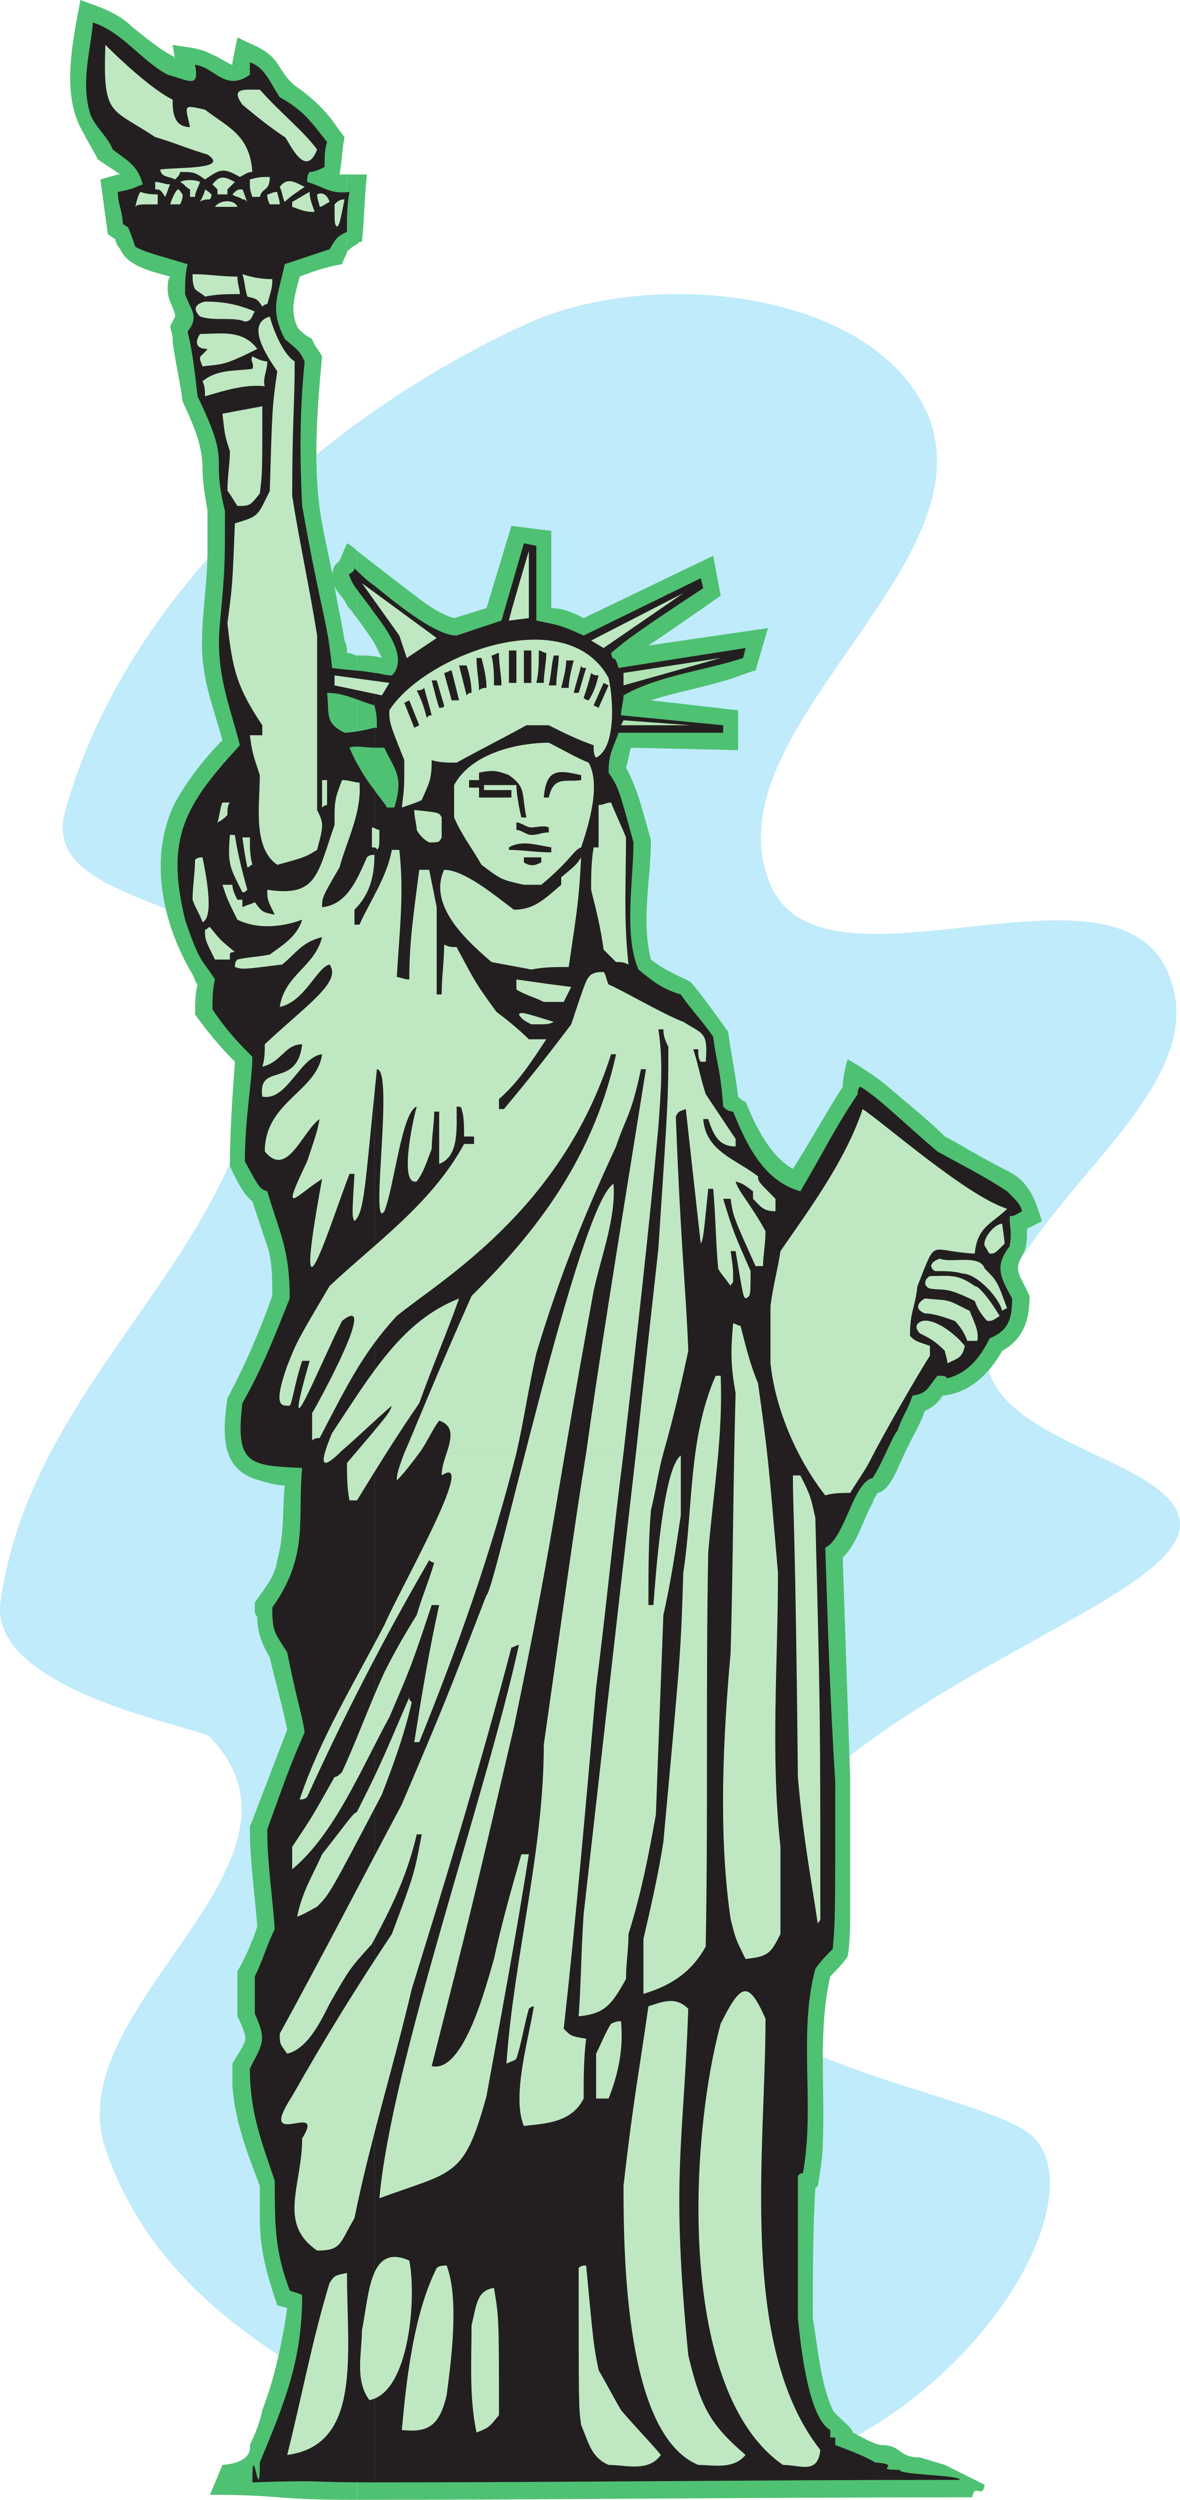 <svg xmlns="http://www.w3.org/2000/svg" width="355.265" height="752.25"><path fill="#bfebfb" fill-rule="evenodd" d="M158.472 97.5c-60.75 27.75-120.75 81.75-138.75 146.25-9 30.75 57.75 24.75 59.25 57 3 72.75-68.25 108.75-78.75 180.75-4.5 27.75 60.75 38.25 63 41.25 36.75 38.25-45.75 81-31.5 123.75 15 44.25 54.75 66 96.75 87 122.25 60.75 210.75-64.5 182.25-90.75-15.75-14.25-112.5-24-95.25-66 33.75-79.5 184.5-100.5 126.75-132.75-17.25-9.75-46.5-18-45-37.5 2.25-42 72-76.5 54-114.75-17.25-36.75-103.5 11.25-119.25-25.5-19.5-45.75 66.75-96 47.25-141.75-16.5-37.5-83.25-44.25-120.75-27"/><path fill="#4fc172" fill-rule="evenodd" d="M107.472 197.25v555c62.25 0 123.75-.75 185.25-.75.75-4.5 3 .75 3.75-3.75l-12-6-7.5-2.25c-6.75 0-5.25-3.75-12-3.75-3-.75-5.25-2.25-8.25-3.75 0-1.5-4.5-4.5-6-6.75-3.75-8.25-4.5-18.75-6-27.75 0-13.5 0-26.25.75-39l.75-.75c.75-4.5 1.5-9 1.5-12.75.75-16.5-1.5-33.75 2.25-50.25 1.5-1.5 3.75-3.75 5.25-6 .75-4.5.75-9.75.75-15V535.5c-.75-21.75-1.5-45-2.25-66.75 4.5-4.5 6-11.25 9-16.5 0-.75 1.5-3 1.5-3 3.75-.75 6-7.5 7.5-10.5 2.25-5.25 5.25-9.75 6.75-14.25 2.25-.75 4.5-3 5.25-4.5 8.25-.75 14.25-6.75 18-13.5 6.75-3.75 8.25-9.75 8.25-16.5-3-6.75-5.25-7.5-1.5-13.5.75-2.25.75-4.5.75-6.75l4.5-2.25c-1.5-4.5-2.25-7.5-5.25-11.25-2.25-3-6.75-4.5-10.5-6.75-4.5-2.25-9-5.25-13.5-7.5-5.25-5.25-12-10.5-18-15.75-3.75-3-7.5-5.25-11.25-7.5-.75 2.25-1.5 6-1.5 8.25-5.25 8.25-9.75 16.5-15 24.75-6.75-3.75-11.25-12.75-14.25-20.25-.75 0-1.5-.75-2.25-1.5-.75-6.75-2.25-13.5-3-19.5-3.75-5.25-7.5-10.5-11.25-15-4.5-2.25-8.25-3.75-12-6.75-3-12 0-24 0-36-2.25-7.5-3.75-15-7.5-21.75.75-2.25.75-3.75 1.5-6l32.25.75v-12l-26.25-3c6.75-2.25 15-3.75 22.5-6 3-.75 6-2.25 9-3l3.75-12.75-36 5.25c6.75-4.5 14.25-9.75 21.75-15l-2.25-12-39 18.75c-3-1.5-6-3-9.75-3v-23.25l-12-1.5-7.5 24.75-9.75 3c-3-.75-6.75-3-9.75-5.25-6-4.5-12.75-9.75-19.5-15V186c2.25 3 3.75 5.25 5.25 7.5l2.25 4.5c-2.25-.75-5.25-.75-7.5-.75m0-144.75v21c.75-.75.75-.75 1.5-.75.75-6.75.75-13.5 1.5-20.25h-3m0 21v-21h-3v23.25c.75-.75 1.5-1.5 3-2.25"/><path fill="#4fc172" fill-rule="evenodd" d="M107.472 186v-20.25c-.75-.75-1.5-1.5-3-2.25v18.75c1.5 1.5 2.25 3 3 3.75m0 566.25v-555c-.75 0-1.5-.75-3-.75v18.75h1.5-1.5v537h3m-3-676.5V52.5h-2.25c.75-3.75.75-7.5 1.5-11.25l-2.25-3c-3-4.5-6.75-8.25-12-12-2.25-1.5-3.75-3.75-5.25-6-3-5.25-6.75-6-12.75-9l-1.5 7.5v.75c-.75 0-5.25-3-6-3-3.75-2.25-8.25-2.25-12-3l.75 4.5v-.75c-4.5-2.25-9-6-12.75-9-4.5-4.5-9.75-6-15.75-8.25-2.25 12-6 28.5.75 39.75 1.5 3 3 5.25 4.5 8.25l6.75 4.5h-.75l-5.25 1.5c.75 5.25 1.5 11.25 2.25 16.5l2.25 1.5c0 .75.75 2.25 1.5 3 2.25 5.25 9.75 6.75 15 8.25-.75.75-.75 3-.75 3.75 0 3.75 2.25 6 2.25 8.25l-1.5 3 .75 3v1.5c.75 6 2.25 12 3 18 3 6.75 6 12.75 6 20.25 0 3.75.75 8.25 1.5 12.75v12c0 11.25-2.25 21.75-1.5 32.25.75 9 3.75 16.5 6 24.75-5.25 5.25-10.5 12-14.25 18.75-8.25 16.5-3.75 36.75 5.25 51.75.75 1.5.75 2.25 1.5 3-.75 3-.75 6-.75 9 3.75 5.25 7.5 9.75 12 14.25-.75 10.5-1.5 21-1.5 31.5 1.5 3 3.75 8.25 6.75 10.5l4.5 13.5c1.5 4.5 1.5 9.75 1.5 15-3.75 10.5-8.25 21-13.5 30.75-1.5 10.5-2.25 21.75 9.75 24.75 2.25.75 5.25 1.5 7.5 1.5-.75 7.5 0 14.25-2.25 22.5-.75 5.25-3.75 8.25-6.75 12.75v3l.75 1.5c0 4.5 1.5 8.25 3.75 12 1.5 6.75 3.75 14.25 5.25 21.75l-11.25 29.25c0 10.5 1.5 20.25 2.25 30-1.5 4.5-3.75 9.75-6 13.5v13.5c.75 1.5 3 6 2.25 7.5-.75 2.25-3 5.25-3.75 6.75v6.75c.75 10.5 4.5 20.25 8.25 30v9.75c0 9.75 2.25 17.25 5.25 26.25l3 .75c-1.5 10.5-3.75 21-7.5 30.75-.75 3.75-2.25 7.5-3.75 10.5 0 0 1.5 5.25-8.25 6l-3.75 9c21.75 0 19.5 1.5 41.25 1.5v-537l-.75-.75.75.75V196.5c0-.75 0-2.25-.75-3.75-.75-5.25-2.25-11.25-3-16.5.75 2.25 3 3.75 3.75 6V163.5l-2.25 5.25-1.5 1.5-.75 2.25c-.75-4.5-2.25-10.5-3-15-3-15.75-1.5-34.5 0-50.25-.75-1.5-2.25-3-3-5.25-1.5-.75-3.75-2.25-4.5-3.75-2.25-5.25-.75-9 .75-15 3.75-1.5 8.25-3 12.75-3.75.75-2.25 1.5-3 1.5-3.75"/><path fill="#231f20" fill-rule="evenodd" d="M112.722 237.75V747c58.5 0 117-.75 176.25-.75 0-1.5-18.75-1.5-18-3-9 0 1.5-1.5-7.5-2.25-3.75-2.25-8.25-3.75-12-5.25v-2.25h-1.5v-2.25c-6.75-3.75-9-26.25-9.75-33.75v-42.75c.75-.75.75-.75 1.5-.75 3.75-20.25-1.5-42 3.75-61.5 1.5-2.25 3-3.75 5.25-6 .75-9 .75-9 .75-50.25-1.5-23.25-2.25-47.25-3-70.5 6-3 8.25-19.5 14.25-21 3-4.5 6-12.75 7.5-14.25 1.5-4.5 3-6 4.5-10.5 4.5-.75 4.5-2.25 7.5-6 2.25 0 2.25 0 3 .75 6-1.5 9.75-6 12.75-12 5.25-2.25 6.75-5.25 6.75-12-3.75-6.75-5.25-9.75-.75-15.75.75-4.5 0-5.25 0-9 1.5 0 2.25-.75 3.75-1.5-.75-2.25-.75-2.25-4.5-6-6.75-4.5-14.25-8.25-21-12-9.75-8.25-18-16.5-23.25-19.5-.75.75-.75 1.5-.75 2.25-7.5 11.25-9.75 16.5-17.25 29.25-10.5-3-15.75-12.75-20.25-24-1.5 0-2.25-.75-3-1.5-.75-11.25-2.25-14.25-3-21-3-4.5-6.75-8.25-9.75-12.75-5.25-1.5-8.25-3.75-12.75-7.5-4.5-10.5-1.5-27-1.5-38.25-4.5-16.5-4.5-16.5-7.5-21 0-6 1.5-7.5 3-12h31.5v-2.25l-30.75-3c0-2.25.75-3.75.75-6 10.5-6 24.75-7.5 36-11.25l.75-3-38.25 6c-1.5-5.25-1.5-.75-2.25-4.5 3.75-3 3.75-3.75 27.75-19.5l-.75-3-35.25 17.25c-6.75-3-6.75-3-14.25-4.5v-22.5l-3.75-.75-6.75 23.25-13.5 4.5c-6 0-16.5-8.25-24.75-15v8.25c5.25 6.75 9.75 14.25 5.25 18.75-2.25 0-3.75-.75-5.25-.75v9.75c.75 3 .75 3.75.75 6.75h-.75v6h3c3 6.75 6 8.25 3 18h-2.25c-.75-1.5-2.25-3-3.75-5.25"/><path fill="#231f20" fill-rule="evenodd" d="M112.722 184.5v-8.25c-2.25-1.5-4.5-3.75-6-5.25 0 1.5-2.25 1.5-1.5 2.25.75 3 4.5 6.75 7.5 11.25"/><path fill="#231f20" fill-rule="evenodd" d="M112.722 212.25v-9.75c-3.75-.75-7.5-.75-12.75-1.5-1.5-15-3-15-9-48.75-.75-15-.75-28.5.75-43.5-1.5-3-1.5-3-6-6.75-4.5-9-2.25-12 0-22.5l13.5-4.5c2.25-3.75 2.25-3.75 5.25-5.25 0-4.5 0-8.25.75-12-6 .75-7.5-1.5-12.75-3 0-.75 0-2.25.75-3 1.5 0 3-.75 4.5-1.5 0-3 0-5.25.75-7.5-5.25-6.75-7.5-9.75-14.25-13.5-3-4.5-4.5-9-9-10.5v3.75c-7.5 5.25-10.5-2.25-16.5-3 1.5 7.5-2.25 4.5-8.25 3-8.25-4.5-13.5-12.75-22.5-15.75-.75 9-3.75 18-.75 27.75 1.5 3.75 5.25 6.75 6.75 10.5 3.75 3 7.5 4.5 9 10.5-2.25.75-3 1.5-7.5 2.25 0 3.75 1.5 6 1.5 9.75.75 0 .75.75 1.5.75.75 1.5 1.5 3.75 2.25 6 3 1.5 3 1.5 15.75 5.25-.75 3-.75 6-.75 9 1.5 4.5 4.5 6.75.75 11.25 1.5 6 2.25 12.75 3 19.5 10.5 21.75 3.75 16.5 8.25 34.5 0 17.25 0 17.25-1.5 33.75-1.5 15 3 24.75 6 36.75-16.5 18-22.5 27.75-16.5 52.5 4.5 13.5 5.25 12 9 18-.75 3-.75 6-.75 9 4.5 6.75 8.25 10.5 12 14.25 0 6.75-2.25 18.75-2.25 31.5 4.5 8.25 4.5 8.25 6.75 9 3.75 12.75 6.75 17.25 6.75 32.25-4.5 11.25-8.25 21-14.25 31.5-2.25 18.75 2.25 18.75 18 19.5-1.5 15 2.25 26.25-9 42 0 7.5.75 7.5 4.5 13.5 3 15 4.5 18.75 5.25 24-4.5 10.5-4.5 10.5-11.25 29.25 0 10.5 1.5 19.5 2.25 30-2.25 4.5-3.75 9.75-6 14.25V606c3.75 8.25 2.25 9-1.5 16.5 0 13.5 3.75 22.5 7.5 33.75 0 13.5 0 21 4.5 33 1.5.75 3 .75 3.75 1.5 0 19.5-5.25 32.25-12.75 50.25 0 0 2.25 0 0 0 0 15-2.25-9-2.25 6 23.25-.75 14.25 0 36.75 0V237.75c-3-3.75-6-9-7.5-12.75 1.5-.75 5.25 0 7.5 0v-6c-3 .75-6.75 1.5-9 1.5-6-3-4.5-5.25-5.25-12 5.25 0 9 2.25 14.25 3.75"/><path fill="#bfe8c2" fill-rule="evenodd" d="M183.222 741.75c-5.25-2.25-6-6.75-8.25-12-.75-5.25-.75-5.25-.75-47.25.75-.75 1.5-.75 2.25-.75 2.25 24 2.25 24 3.75 31.5 2.25 3.75 4.5 8.25 6.75 12 3.75 4.5 8.25 9 12 13.5-3.75 5.25-10.5 3-15.75 3m27 0c-21.75-9-22.5-61.5-22.5-84 3-26.25 4.5-33 7.5-54 4.5-1.5 8.25-3 12 .75-1.5 42-5.25 50.25 0 104.25 3.75 15.75 6.75 21 17.25 30-3.75 4.5-9.75 3-14.25 3"/><path fill="#bfe8c2" fill-rule="evenodd" d="M235.722 741.75c-31.5-21.75-28.5-96.75-18.75-132.75 6-12 8.25-13.5 13.5-1.5 0 39.75-8.25 98.25 16.5 129.75-.75 7.5-6 4.5-11.25 4.5m-149.25-3c4.5-18 7.5-34.5 12.75-51.75 1.5-2.25 1.5-2.25 5.25-3 0 24.75 4.5 51.75-18 54.75m34.5-7.5c1.5-16.5 3.75-35.25 10.5-48.75.75-.75 2.25-.75 3-.75 3.75 9.75 1.5 27.75 0 39-2.25 9.75-6 11.25-13.5 10.5m22.5.75c-2.25-10.5-1.5-21.75-1.5-32.25 1.5-6 1.5-10.5 6.75-11.25 1.5 9 1.5 9 1.5 38.25-3 3.75-3 3.75-6.75 5.25"/><path fill="#bfe8c2" fill-rule="evenodd" d="M111.222 722.25c-4.5-6-2.25-14.25-2.25-21 2.25-11.25 2.25-26.25 14.25-21 2.25 11.25 0 39.75-12 42m-15.75-45c-12-8.25-4.5-19.5-4.5-33.75 7.5-12-14.25 4.5-3-12.75 9.75-17.25 19.5-33 30-48.75 6.75-18 6.75-18 9-30h-1.5c-3 12.75-7.5 21.75-13.5 33-6.75 7.5-6.75 7.5-12.75 18-3 6-6.75 13.5-12.75 15-2.25-3-2.25-3-2.25-6 12.75-23.25 24.75-46.5 36.75-69 12.75-30 12.75-30 25.5-63 2.25 0 27.75-117.75 38.25-123.75.75 10.5-3.75 21.75-6 32.25-12.75 69.75-11.25 69.75-24 131.25-12.75 54.75-12.75 54.75-24.75 102 9.75 2.25 16.5-24.75 18.75-32.25 2.25-10.5 5.25-21 8.25-31.5h2.25c-3.75 24-8.25 48-12.75 72.75-6.75 24.75-9.75 22.5-32.25 30.75 3.75-41.25 32.25-121.5 42-166.5-.75 0-1.5.75-2.25.75-9 34.5-19.5 69-30 102.75-5.25 22.5-12.75 46.5-17.25 69-4.5 7.5-3.75 9.75-11.25 9.75"/><path fill="#bfe8c2" fill-rule="evenodd" d="M121.722 437.25c3-6.75 8.25-20.25 20.25-47.25 15.75-15.75 36-38.25 43.5-72.75h-1.5c-15 47.25-51.75 68.25-64.5 78.75-10.5 11.25-15.75 22.5-23.25 36.75-.75 0-1.5 0-2.25.75v-8.25c2.25-3.75 20.25-36.75 9-27.75-7.5 15-18.75 43.5-9.75 12h-2.25c-2.25 6.75-3 12.75-3.75 13.5-2.25 0-5.25.75-.75-12 3-7.5 3-7.5 12.75-24 13.5-12.75 30.75-24.75 40.5-42.75h3V342h-3c0-3 0-6-.75-8.25 0-.75-.75-.75-1.5-.75 0 6.75.75 15-5.25 17.25V334.5h-1.5c0 3.75-.75 7.5-.75 11.25-1.5 3.75-2.25 6.75-4.5 9.75-5.25 1.5-1.5-17.25 0-22.5-4.5 1.5-6.75 24-9.75 31.5-4.5 6.75 3-42.75-2.25-42.75-3.75 36.75-3.75 42.75-6.75 45.75-.75-1.5-.75-1.5 0-14.25h-1.5c-5.25 13.5-18 54.75-8.25 1.5-8.25 5.25-12.75 12-4.5-5.25 3-9 3-9 3.75-12.75-5.25 3.75-9.75 18-16.5 9.75 0-15 15.75-18 17.25-29.25-6.75.75-10.5 14.25-18 12.75-1.5-10.5 10.5-2.25 12-15.75-5.25 0-6 5.25-12 6.75.75-2.25.75-4.5.75-6.75 12.75-12 23.25-18.75 19.5-24-3.75.75-7.5 11.25-15 12.75 1.5-9.75 10.5-12 12.75-21-6 1.5-7.5 4.5-12 8.25-12 1.5-12 1.5-14.25.75 0-.75 0-1.5.75-2.25 3-.75 6-.75 9.75-1.5 3-2.25 8.25-5.25 9.75-10.5-6 2.25-13.5 3-19.5 0-3-6-3-6-4.5-10.5h3c0 1.5.75 3 1.5 4.5h1.5V273c1.5-.75 2.25-.75 3.75-1.5 2.25 3 2.25 3 6 3.75-2.25-4.5-2.25-4.5-2.25-7.5 15 2.25 15-4.5 20.25-19.5 0-7.5 0-7.5 2.25-13.5 2.25 0 3.75.75 5.25.75.75 9-3.75 17.25-6 25.5-5.25 9-5.25 9-5.25 12 7.5-.75 10.5-8.25 13.5-15 .75-.75 1.5-.75 2.25-.75 0 6.75-1.5 12-6 16.5v4.5h1.5c3-6.75 8.25-14.25 9.75-22.5h2.25c1.5 13.5 0 24.75-.75 38.25.75 0 2.25.75 3.75.75 0-12 1.5-21 3-33h3l2.25 11.25v26.25h1.5c0-5.25.75-9.75.75-15 1.5.75 2.25.75 3.75.75 6 11.25 6 11.25 12 19.5 3 2.25 6.75 5.25 9.75 8.25h5.25c-4.5 6.75-8.25 12.75-14.25 18v3h1.5c7.5-9 13.5-16.5 20.25-25.5 4.5-13.5 4.5-13.5 6-15 1.5-.75 2.25-.75 3.75-.75.75.75.75 2.25 1.5 3.75 3.75 1.5 16.5 9 22.5 11.25 6 3.75 7.5 3 6.75 12h-1.5c-.75-.75-.75-2.25-.75-3.75h-1.5c1.5 4.5 2.25 9 3.75 13.5l9 13.5V345c-5.25 0-6.75-3.75-8.25-8.25h-1.5c.75 9.75 9.75 12 16.5 17.25 0 1.5 0 1.5 5.25 6.75v3.75c-3.75 0-4.5-1.5-6.75-3.75v-2.25c-3-2.25-3-2.25-5.25-3 .75 3 4.5 6.75 9 15 0 3.75-.75 7.5-.75 10.5h-2.25c-6.75-15-6.75-15-7.5-20.25h-2.25c3 9.75 3 9.75 8.25 21.75 0 7.5 0 7.5-1.5 8.25-.75-.75-.75-.75-3-14.25h-1.5c.75 5.25.75 5.25.75 9 0 .75-.75.75-.75 1.5-1.5-2.25-3-3.75-3.75-5.25-.75-8.25-.75-15.75-1.5-24h-1.5c-1.5 15-1.5 15-2.25 16.5l-4.5-40.5c-2.25.75-2.25.75-3 2.25 1.5 39.75 3 51 3.75 70.5-2.25 10.5-4.5 20.25-7.5 30.75h-8.25c2.25-21 4.5-41.25 6.75-61.5 3-45.75 3-45.75 3-60.75-.75-1.5-1.5-3-1.5-5.25h-1.5c1.5 9.75.75 18.75 0 29.25-3 33-6.75 65.25-10.5 98.25h-11.25c3.75-27 8.25-54.75 18-115.5h-1.5c-3 14.25-4.5 14.25-7.5 23.25-9.75 21-17.25 39.75-24 62.25-2.25 9.75-3.75 20.25-6 30h-21c1.5-4.5 2.25-8.25-2.25-9.75-2.25 3-3.75 6.75-6 9.75h-4.5m4.5 0c-2.25 3-4.5 6-6.75 8.25 0-1.5 0-2.25 2.25-8.25h4.5"/><path fill="#bfe8c2" fill-rule="evenodd" d="M155.472 437.25c-7.5 30-18 59.25-29.25 87h-1.5c2.25-14.25 4.5-27.75 7.5-41.25h-2.25c-6 18-6 18-12.75 33.75-8.25 15-16.5 35.25-29.25 45.75v-6.75c6-9 6-9 12.75-21 .75 0 1.5-.75 2.25-1.5 4.5-9.75 8.25-20.25 12.75-30 3-6 6-11.25 9.75-17.25 1.5-5.25 3.75-10.5 5.25-15.75-.75 0-1.5-.75-1.5-.75-13.5 23.25-25.5 46.5-36.75 71.25-.75.75-1.5.75-2.25.75 6-18 16.5-35.25 25.5-52.5 4.5-10.5 28.5-52.5 17.25-45 0-2.25.75-4.5 1.5-6.75h21m32.25 0c-3 23.25-5.25 47.25-8.25 70.5-3 34.5-6 69-9.75 102.75 2.25 2.25 2.25 2.25 6.75 3-.75 6-.75 12-.75 18-3.75 7.5-12 7.5-18 8.25-3.75-9 1.5-26.25 3-36-.75 0-1.5.75-1.5.75-1.5 5.25-2.25 10.5-3.75 15-.75.75-1.5.75-3 1.5 2.25-32.25 11.25-63.75 11.25-96 6-42 9-64.5 12.75-87.75h11.25"/><path fill="#bfe8c2" fill-rule="evenodd" d="M199.722 437.25c-1.5 5.25-2.25 11.25-3.75 17.25-.75 9-.75 18.75-.75 28.5h1.5c.75-9.75 3-41.25 8.25-45v18c-1.5 9.75-3 20.25-5.25 30-.75 19.5-1.5 39.75-2.25 60-2.25 12.75-4.5 24-8.25 36 0 4.5-.75 9-.75 13.5-4.5 8.25-6.75 10.5-14.25 11.25.75-10.5.75-20.25 1.5-30.75 5.25-46.5 10.5-93 15.75-138.75h8.25m-20.25 194.25V618c1.5-3 3-6.75 4.5-9 1.5-.75 2.25-.75 3-.75.75 8.25-.75 15.75-3.75 23.25h-3.75m14.25-31.5v-16.5c2.25-9.75 4.5-19.5 6-29.25 5.25-57 5.25-57 6-81 3-19.5 1.5-40.5 9.75-59.25h1.5c.75 18-2.25 35.25-3.75 53.25-.75 39.75 0 78.75-.75 118.5-4.5 8.25-11.25 12-18.75 14.25m30.75-10.5c-3-6-3-6-4.5-12-3.75-25.5-2.25-54.75 0-80.25.75-26.25.75-51.75 1.5-78-1.5-8.25-1.5-12.75-.75-21 .75 0 1.5.75 2.25.75 1.5 6 3 12 5.25 17.25 3 21.75 3 21.75 6 57 0 27.75-2.25 54.75.75 82.5V582c-3 6-3.75 6.75-10.5 7.5m21.75-10.5c-1.5-10.5-4.5-26.25-6-44.25-.75-75.75-1.5-79.5-1.5-90.75h2.25c3 6 3 6 4.5 12.75 1.5 58.5 1.5 58.5 1.5 120.75 0 .75-.75.75-.75 1.5m-156.75-2.25c1.5-7.5 4.5-12 7.5-18.75 8.25-10.5 9-12 10.5-12.75 6.75-13.5 6.75-13.5 15.75-34.5 0 .75 0 .75.75 1.5-2.25 9.75-5.25 18-9 27.75-15.75 30-15.75 30-19.5 33.75-1.5.75-3.75 2.25-6 3m66-85.5c0-2.25 0-3.75.75-5.25h1.5c-.75 1.5-.75 3-.75 5.25h-1.5m-50.25-39.75c-.75-3.75-.75-7.5-.75-11.25 12.75-15 12.75-15 13.5-17.25-5.25 4.5-9.75 9-15 13.5-6.75 6.75-6.75 3.75-3-5.25 12-18 21-33.75 38.25-40.5-3.75 10.5-8.25 21-12 31.5-6.75 9.75-12.75 19.5-18.75 29.25h-2.25m188.25-74.25c-14.25-.75-11.25-5.25-17.25 9.75-.75 6.75-2.25 7.5-2.25 15 1.5 1.5 1.5 1.5 6 3v3c-3 4.5-14.25 24-18 31.5-1.5 3-3.75 6-6 9.75-2.25 0-5.25 0-7.5.75-8.25-10.5-15-25.5-16.5-39.75V393c.75-6 2.25-11.25 3-16.5 8.25-12 19.5-27 24.75-42.75 6.75 4.5 31.5 26.25 43.5 30-4.5 4.5-9 5.25-9.75 13.5"/><path fill="#bfe8c2" fill-rule="evenodd" d="M301.722 368.25s.75 5.25.75 6c-3 3-3 3-4.5 3-.75-.75-.75-1.5-1.5-2.25-.75-2.25 3-6.75 5.25-6.75m-16.5 42c0-1.5-.75-3-.75-3.75-3-3-4.5-3.75-7.5-5.25-1.5-1.5-1.5-3 .75-3.75 3.75-.75 9.75 3.75 12.75 7.5-.75 3.75-2.25 3.75-5.25 5.25"/><path fill="#bfe8c2" fill-rule="evenodd" d="M291.222 403.5c-.75-2.25-2.25-4.5-3.75-6-2.25-.75-6-2.25-9-2.25-3.75-1.5-1.5-3.75 0-4.5 8.25.75 6 0 13.5 3.75.75 2.25 3 6 2.25 9h-3"/><path fill="#bfe8c2" fill-rule="evenodd" d="M297.222 397.5c-1.5-1.5-3-3.75-3.75-6-9-4.5-9-3-13.5-3.75-2.25-.75-1.5-3 0-3.75 6 0 8.25-.75 13.5 3 1.5 0 5.25 5.25 7.5 9-2.25 1.5-2.25 1.5-3.75 1.5"/><path fill="#bfe8c2" fill-rule="evenodd" d="M301.722 394.5c-.75-3.75-7.5-11.25-12-11.25-2.25-.75-5.25-.75-8.25-.75-2.25-1.5-.75-3 1.5-3.75 3 1.5 12-1.5 13.5 3 3.75 3.75 3.75 3.75 6.75 12 0 0-.75 0-1.5.75m-141.75-86.25c-1.5-.75-3-1.5-3.75-3 .75-.75.75-.75 10.5 2.25-1.5.75-1.5.75-6.75.75m3.75-6.75c-3-1.5-6-2.25-8.25-3.75v-3c5.25.75 10.5 1.5 16.5 2.25l-2.25 4.5h-6m-3.75-9.75c-3.75-.75-8.25-1.5-12-2.25-6-5.25-19.5-16.5-14.25-27.75 6 0 15 7.5 21 12 6 0 9-3 14.25-7.5V264c4.5-3.75 4.5-3.75 6-6-.75 12.75-.75 12.75-3.75 33-4.5 0-7.5 0-11.25.75m25.5-2.25-3.75-3.75c-.75-6-2.25-12-3.75-18 0-3.75 0-8.25.75-12.75h1.5v-12.75c1.5 0 2.25-.75 3.75-.75 1.5 3.75 3 6.75 4.5 10.5 0 12.75-.75 24.75.75 38.25-1.5-.75-2.25-.75-3.75-.75m-120.75-.75c-3-6-3-6-3-9 .75 0 .75-.75 1.5-.75 3 3.75 3 3.75 7.5 7.5-.75 0-1.5 0-1.5.75v1.5h-4.5m-3.75-11.25c-.75-2.25-2.25-4.5-3-6.75 0-3.75.75-8.25.75-12 .75-.75 1.5-.75 2.25-.75.75 3.75 3.75 18 0 19.5m12-9c-3.75-7.5-4.5-8.25-3.75-17.25h1.5c.75 5.25 2.25 11.25 3.75 16.5-.75.75-.75.75-1.5.75"/><path fill="#bfe8c2" fill-rule="evenodd" d="M157.722 266.25c-6.75-1.5-6.75-1.5-12.75-6-3-5.25-6-9-8.25-14.25v-9.75c5.25-9.75 19.5-12.75 28.5-12.75 4.5 2.25 8.25 4.5 12 6 3.75 6.75 0 18.75-2.25 25.5-2.25.75-3 3.75-12 11.25h-5.25M74.472 261c-.75-3.75-.75-3.75-1.5-9h2.25c0 3 0 5.25.75 8.25-.75 0-.75.75-1.5.75m9-.75c-7.5-5.25-5.25-18-5.25-27-2.25-6.75-2.25-6.75-3-12h3.75v-3c-7.5-11.25-9-16.5-10.5-30.75 1.5-11.25 1.5-11.25 2.25-30 7.5-2.25 6.75-2.25 10.5-9.75.75-25.5.75-25.5 2.25-36-3-4.5-9.75-14.25-2.25-16.5.75 3 3.75 11.25 7.5 13.5 0 13.5-.75 18-.75 40.5 2.25 14.25 5.25 27.75 7.5 42v52.5c.75 1.5 1.5 3 1.5 4.5 0 2.25-.75 4.5-1.5 7.5-3.75 2.25-3.75 2.25-12 4.5m30-4.5c0-.75-.75-.75-1.5-.75v-6c.75 0 1.5.75 2.25.75 0 5.25 0 5.25-.75 6m15.75-2.25c-1.5-.75-3-2.25-3.75-3.75 0-1.5-.75-3.75-.75-6 7.5.75 7.5.75 8.25 2.25v6c-.75 1.5-.75 1.5-3.75 1.5m-27.75-3.75c1.5-3 2.25-6 3-9.75.75 0 1.5-.75 2.25-.75-1.5 3.75-2.25 7.5-3 10.5h-2.25m-36-2.25c.75-2.25.75-4.5 1.5-6h2.25c-.75.75-.75 2.25-.75 3.75-.75.75-1.5 1.5-3 2.25m31.5-4.5v-8.25h1.5v7.5c-.75 0-1.5.75-1.5.75"/><path fill="#bfe8c2" fill-rule="evenodd" d="M117.222 213.75c0 3.75 0 3.75 4.5 15 0 8.25 0 8.25-.75 14.25 2.25-.75 4.5-1.5 6-2.25 2.25-5.25 3-6 3-12 2.25.75 5.25.75 7.5.75 6.75-3.75 14.25-7.5 21-11.25h6.75c4.5 2.25 9 4.5 13.5 6 0 1.5 0 3 .75 3.75 6-3 5.25-17.25 3.75-24-12.75-23.25-55.5-6.75-66 9.75m-45.75-61.5c-1.5-2.25-2.25-3.75-3-4.5 0-4.5.75-8.25.75-12-1.5-4.5-1.5-4.5-2.25-11.25 3.75-.75 8.25-1.5 12-2.25 0 20.25 0 20.25-.75 26.25-3 3.75-3 3.75-6.75 3.75m-9.75-33c0-1.5 0-3-.75-4.5 4.5-3.75 9.75-3 15-3.75.75-1.5-.75-2.25 0-3.75 1.5.75 3 1.5 4.5 1.5 0 3-1.5 5.25-.75 7.5-6-.75-12.75 1.5-18 3m-.75-9c-1.5-3.75-.75-2.25 1.5-5.25-3.75 0-3.75-2.25-2.25-4.5 6 0 12.75-1.5 17.25 4.5-10.5 5.25-10.5 4.5-16.5 5.25m-.75-15c-2.25-2.25-1.5-3.75 1.5-4.5 5.25 0 9.75.75 15 3-.75.75-.75 3-3 3-3.75-1.5-9 0-13.5-1.5m18.75-3c-1.5-2.25-1.5-2.25-4.5-3-.75-2.25-.75-4.5-1.5-6.75 2.25.75 5.25 1.5 9 1.5 0 2.25 0 2.25-1.5 7.5 0 0-.75 0-1.5.75m-17.25-3c-.75-.75-2.25-1.5-3-2.25-.75-1.5-.75-3-.75-4.5 4.5 0 9 .75 13.5.75 0 2.25.75 3.75.75 5.25-3.75 0-6.75 0-10.5.75m39.75-21c-.75-.75-.75-.75-.75-6.75.75-.75 1.5-1.5 3-1.5-1.5 7.5-1.5 7.5-2.25 8.25m-7.5-4.5c-2.25 0-3.75-.75-6-1.5v-1.5c1.5-.75 3.75-2.25 5.25-3 0 2.25.75 3.75 1.5 6h-.75m-53.25-1.5c.75-3 .75-3 1.5-4.5 2.25.75 3.75.75 5.25.75v3c-6 0-6 0-6.75.75m24 0c1.5-2.25 6-2.25 6.75 0h-6.75m31.5 0c0-.75-.75-2.25-.75-3.75 1.5-.75 3 0 3.75 2.25-1.5.75-2.25 1.5-3 1.5m-45-.75c.75-2.25 1.5-3.75 2.25-4.5.75 0 .75.75 1.5 1.5 0 .75 0 1.5-.75 3h-3m30 0c-.75-1.5-.75-2.25-.75-3 .75 0 1.5-.75 3-.75 0 .75.75 2.25.75 3.75h-3m-21-.75c.75-1.5 1.5-3 1.5-3.75 2.25 1.5 2.25 1.5 1.5 3-.75 0-2.25 0-3 .75m12.75-.75c-.75-.75-2.25-.75-3-1.5 1.5-1.5 1.5-1.5 3-1.5.75 1.5.75 2.25 1.5 3.75-.75-.75-.75-.75-1.5-.75m12.75.75c-.75-1.5-.75-3-1.5-4.5 2.25-3 4.5-1.5 7.5 0-2.25 1.5-4.5 3-6 4.5m-36-1.5c-1.5-2.25-1.5-2.25-3-2.25v-2.25c1.5 0 3 .75 4.5.75-.75 1.5-.75 2.25-1.5 3.75m7.5 0V57c-1.5-.75-1.5-1.5-3-2.25 1.5-.75 4.5-.75 6 0-.75 2.25-1.5 3-1.5 4.5h-1.5m18.75 0c-.75-2.25-.75-2.25-.75-5.25 3-.75 3-.75 6-.75 0 4.5-2.25 3-3 6h-2.25m-10.5-.75V57l-1.5-1.5c2.25-3 3.75-2.25 6.75-.75L68.472 57v1.5h-3"/><path fill="#bfe8c2" fill-rule="evenodd" d="M52.722 54c-1.5-.75-3-.75-3.75-1.5s-.75-1.5-.75-1.5c6-.75 21 0 14.25-4.5-5.25-1.5-10.5-3.75-15.75-5.25-13.5-9-15.75-6-15-27.75 5.25 5.25 14.25 13.5 20.25 16.5 0 3 0 8.25 5.25 8.25-1.5-6.75-2.25-6.75 4.5-5.25 6.75 5.25 13.5 7.5 14.25 18.75-1.5 0-2.25.75-3.75 1.5-5.25-3-6-2.25-10.5.75-3-2.25-3.75-2.25-7.5-2.25 0 .75-.75 1.5-1.5 2.25m33-12.75c-4.5-3-8.25-6-12.75-9.75-3.75-5.25.75-4.5 5.25-4.5 7.5 8.25 12.75 12 17.25 18-3.75 9.75-9-3.75-9.75-3.75"/><path fill="#231f20" fill-rule="evenodd" d="M157.722 259.5V258h5.25v1.5c-1.5.75-3 1.5-5.25 0m-4.5-3.75V255c3.75-2.25 8.25-.75 12.75 0v1.5c-4.5 0-9-.75-12.75-.75m3.75-9.75c-.75-3-1.5-7.5-1.5-9.75h-9.75v1.5h8.25V240h-9.75v-3h-3v-2.25h3v-2.25c3.75-.75 5.25-.75 9 .75 5.25 3.75 3.75 5.25 5.25 12.75h-1.5m6.75-6c.75-9 4.5-8.25 11.25-6.75v1.5c-4.5.75-8.25-1.5-9.75 5.25h-1.5m-3.75 11.25c-1.5 0-3-1.5-4.5-1.5v-2.25c1.5 0 3 1.5 4.5 1.5s3.75-.75 5.25 0v1.5c-2.25 0-3 .75-5.25.75"/><path fill="#bfe8c2" fill-rule="evenodd" d="m117.222 205.5-2.25 3.75-14.25-3v-3l16.5 2.25m5.25-7.5 9-6-22.5-16.5 11.25 15.75 2.25 6.75m30.75-11.25 6-.75v-20.25s-6 20.25-6 21m24.75 6 3.75 2.25 24-16.5zm0 0"/><path fill="#b0e3b4" fill-rule="evenodd" d="M187.722 202.5v3.75l29.25-8.25zm0 14.25-.75 1.5h21zm0 0"/><path fill="#231f20" fill-rule="evenodd" d="M157.722 195.75h2.25v9.75h-2.25v-9.75m-4.5 0h2.25v9.75h-2.25v-9.75m-5.25 1.5c.75 0 1.5-.75 2.25-.75 0 3.75.75 6.75.75 9.75h-2.25c0-3 0-6-.75-9m-4.5.75h1.5c.75 3 1.5 6 1.5 9-.75 0-1.5 0-2.25.75 0-3-.75-6-.75-9.75m-5.25 2.25h2.25c.75 2.25 1.5 5.25 1.5 8.25-.75 0-.75 0-1.5.75l-2.25-9m-4.5 2.25c.75 0 1.5-.75 2.25-.75l2.25 9h-2.25c-.75-3-1.5-5.25-2.25-8.25m-3.75 2.25h1.5c.75 2.25 1.5 5.25 2.25 7.5 0 .75-.75.75-1.5.75-.75-2.25-1.5-5.25-2.25-8.25m-4.5 3c.75 0 1.5 0 2.25-.75.75 3 1.5 5.25 2.25 8.25-.75 0-.75 0-1.5.75-.75-3-1.5-5.25-3-8.25m-3.75 3.75 1.5-.75 3 7.5-1.5.75-3-7.5m40.5-15.75c.75 0 1.5.75 2.25.75 0 3-.75 6-.75 9h-2.25c.75-3 .75-6 .75-9.75m4.5 1.5h1.5c0 3-.75 6-.75 9h-2.25c.75-3 .75-6 1.5-9m3.75 1.5h2.25c-.75 3-1.5 6-1.5 8.25h-2.25c.75-3 1.5-6 1.5-8.25m4.5 1.5c0 .75.75.75 1.5.75-.75 2.25-1.5 5.25-2.25 7.5h-1.5c.75-3 1.5-5.25 2.25-8.25m3 2.25c.75.75 1.5.75 2.25.75-.75 3-1.5 5.25-3 7.5 0 0-.75 0-1.5-.75.75-2.25 1.5-4.5 2.25-7.5m3.75 3 1.5.75-3 6.75-1.5-.75 3-6.75"/></svg>
